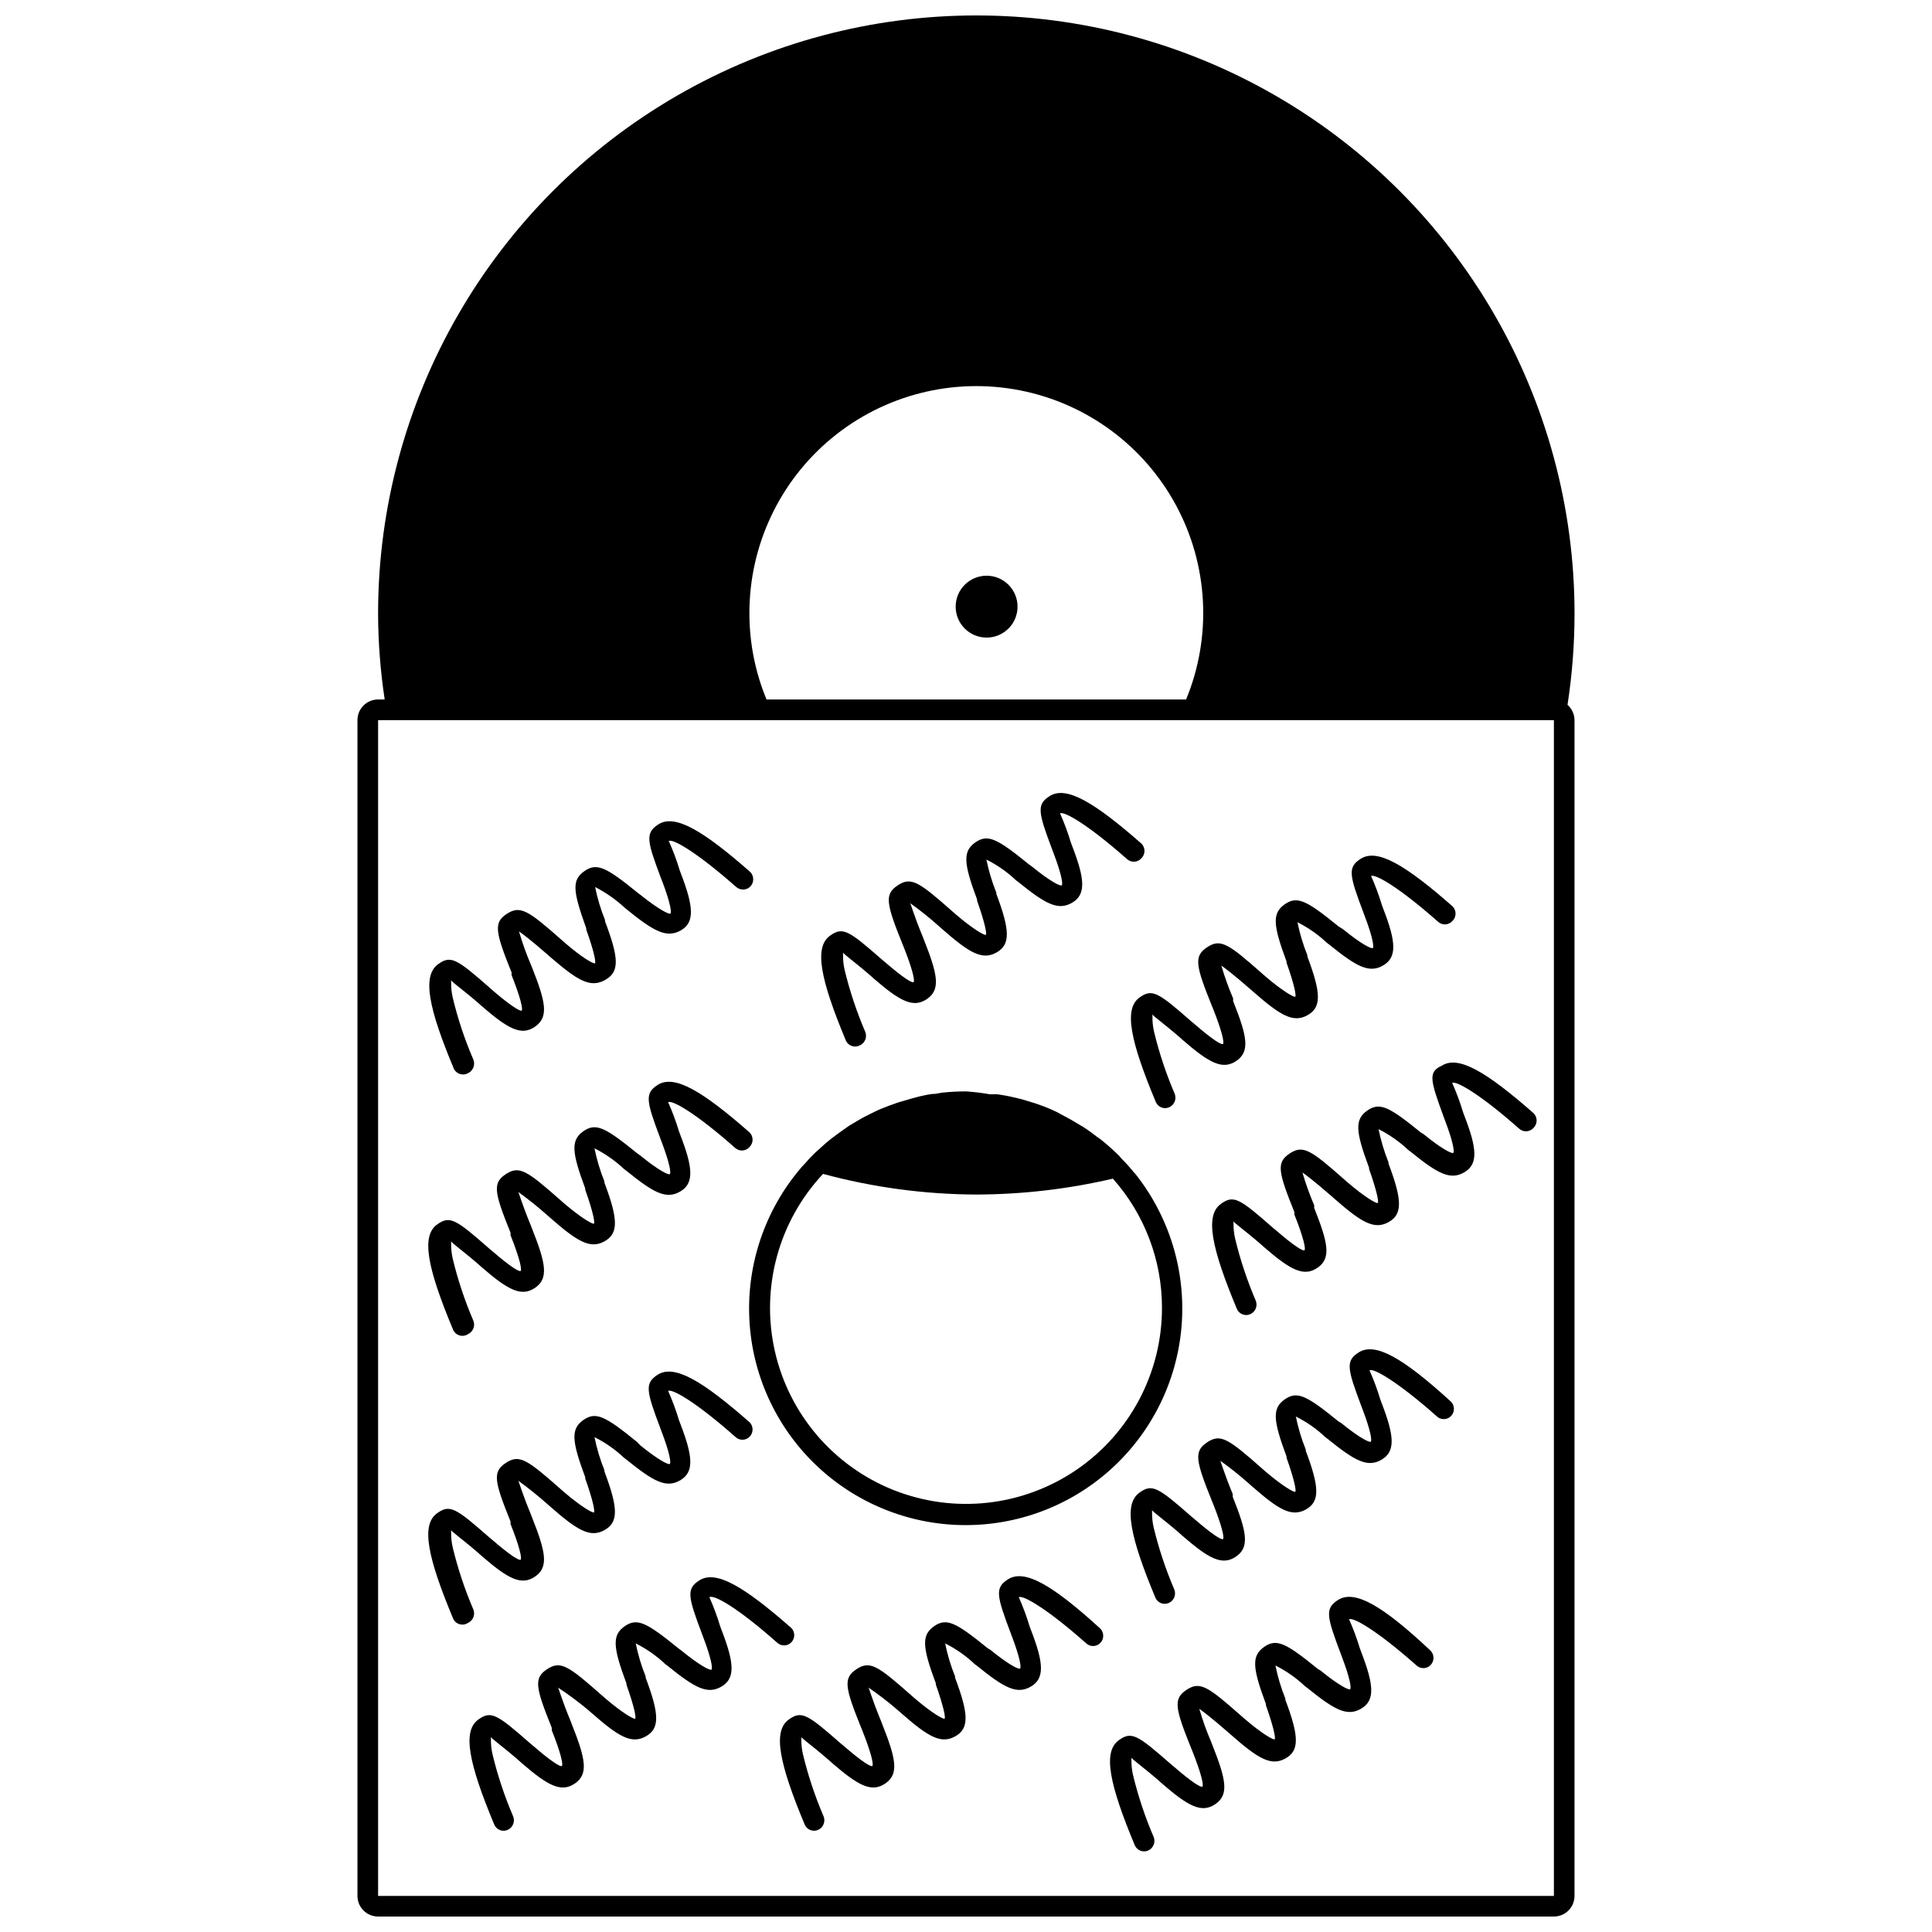 <?xml version="1.0" encoding="UTF-8"?>
<!-- Uploaded to: SVG Repo, www.svgrepo.com, Generator: SVG Repo Mixer Tools -->
<svg width="800px" height="800px" version="1.1" viewBox="144 144 512 512" xmlns="http://www.w3.org/2000/svg">
 <defs>
  <clipPath id="a">
   <path d="m238 148.09h324v503.81h-324z"/>
  </clipPath>
 </defs>
 <g clip-path="url(#a)">
  <path d="m559.41 330.79c1.23-7.996 1.852-16.07 1.859-24.16 0-56.641-30.215-108.98-79.266-137.3-49.051-28.316-109.48-28.316-158.54 0-49.051 28.32-79.266 80.656-79.266 137.3 0.023 7.613 0.609 15.211 1.75 22.738h-1.75c-3.019 0-5.469 2.449-5.469 5.469v311.6c0 1.449 0.578 2.84 1.602 3.863 1.027 1.027 2.418 1.602 3.867 1.602h311.6c1.449 0 2.84-0.574 3.863-1.602 1.027-1.023 1.602-2.414 1.602-3.863v-311.6c-0.016-1.551-0.691-3.023-1.859-4.047zm-216.81-24.16c-0.051-18.012 7.973-35.098 21.863-46.559 13.895-11.461 32.191-16.094 49.867-12.621 17.672 3.473 32.855 14.684 41.379 30.551 8.523 15.867 9.484 34.719 2.621 51.367h-111.19c-2.988-7.207-4.527-14.934-4.539-22.738zm213.2 339.81h-311.6v-311.6h311.6z"/>
 </g>
 <path d="m356.16 453.62c-9.434 11.113-14.285 25.395-13.574 39.949 0.707 14.559 6.93 28.301 17.398 38.438 10.469 10.141 24.406 15.914 38.977 16.156 14.574 0.242 28.691-5.066 39.492-14.852s17.477-23.312 18.672-37.836c1.191-14.523-3.184-28.961-12.242-40.379l-0.328-0.328c-1.055-1.32-2.188-2.578-3.387-3.769l-0.547-0.656c-1.422-1.422-2.898-2.734-4.43-3.992-0.449-0.375-0.926-0.723-1.422-1.039-1.094-0.875-2.242-1.695-3.391-2.461l-1.914-1.148c-1.094-0.656-2.188-1.312-3.281-1.859l-2.129-1.145c-1.094-0.547-2.242-1.039-3.391-1.477l-2.297-0.82-3.609-1.094-2.297-0.547c-1.367-0.328-2.734-0.547-4.102-0.766h-2.023 0.008c-2.098-0.363-4.215-0.621-6.34-0.766-2.082 0-4.164 0.109-6.234 0.328l-1.969 0.328c-1.367 0-2.68 0.383-4.047 0.656l-2.242 0.602-3.555 1.039-2.297 0.82c-1.094 0.438-2.188 0.82-3.227 1.312l-2.242 1.094h0.008c-1.031 0.492-2.035 1.039-3.008 1.641l-2.133 1.258-2.789 1.969-1.969 1.477 0.004-0.004c-0.93 0.719-1.824 1.488-2.68 2.297l-1.695 1.531c-0.949 0.91-1.82 1.84-2.625 2.789-0.383 0.438-0.82 0.82-1.148 1.258zm95.777 37.012c-0.004 17.195-8.52 33.273-22.742 42.941-14.223 9.664-32.309 11.664-48.297 5.34-15.992-6.328-27.812-20.156-31.574-36.938-3.758-16.781 1.031-34.332 12.793-46.879 13.246 3.578 26.898 5.418 40.617 5.469 12.184-0.031 24.324-1.441 36.191-4.211 8.398 9.441 13.031 21.641 13.012 34.277z"/>
 <path d="m413.66 304.77c0 4.527-3.672 8.199-8.199 8.199s-8.199-3.672-8.199-8.199c0-4.531 3.672-8.199 8.199-8.199s8.199 3.668 8.199 8.199"/>
 <path d="m349.87 579.25c0.504 0.516 1.195 0.805 1.914 0.805 0.723 0 1.41-0.289 1.914-0.805 1.043-1.062 1.043-2.762 0-3.824-12.465-10.934-19.898-15.418-24.328-12.629-3.555 2.242-3.062 4.32 0.711 14.324l0.328 0.875c2.078 5.465 2.516 8.199 2.133 8.473-0.383 0.273-3.117-1.094-7.871-4.977l-0.875-0.656c-8.418-6.832-10.934-8.199-14.27-5.848-3.336 2.352-3.117 5.465 0.492 15.145v0.328c2.133 6.012 2.625 8.855 2.297 9.02-0.328 0.164-3.281-1.422-7.981-5.465l-0.875-0.766c-8.91-7.871-10.934-9.238-14.488-6.887-3.555 2.352-3.062 4.812 1.258 15.523v0.656c2.406 6.012 3.062 9.129 2.68 9.457s-2.898-1.258-7.324-5.086l-0.984-0.82c-8.855-7.762-10.441-8.855-13.832-6.394-4.32 3.062-2.516 11.699 4.211 27.824 0.277 0.664 0.809 1.188 1.477 1.457 0.668 0.266 1.418 0.254 2.074-0.039 1.363-0.598 2.012-2.164 1.477-3.551-2.277-5.305-4.109-10.789-5.465-16.402-0.324-1.359-0.469-2.754-0.438-4.152v-0.547c0 0.383 2.68 2.188 7.106 6.012l0.984 0.875c6.941 6.012 10.496 7.981 14.16 5.465 3.664-2.516 2.844-6.504-0.875-15.852l-0.273-0.711c-2.461-5.957-3.227-8.965-3.336-8.855 2.812 1.848 5.512 3.856 8.09 6.016l0.875 0.766c7.106 6.231 10.496 8.254 14.27 6.176 3.773-2.078 3.664-5.848 0-15.578v-0.332c-1.141-2.828-2.019-5.754-2.625-8.746 2.859 1.434 5.492 3.273 7.816 5.469l0.656 0.492c7.215 5.848 10.551 7.652 14.27 5.465s3.336-6.34 0-14.98l-0.328-0.875v0.004c-0.801-2.664-1.766-5.277-2.898-7.82 1.203-0.816 7.762 3.008 17.875 11.973z"/>
 <path d="m411.15 562.52c-3.555 2.242-3.062 4.32 0.711 14.324l0.328 0.875c2.078 5.465 2.516 8.199 2.133 8.473-0.383 0.273-3.117-1.094-7.871-4.977l-0.66-0.383c-8.418-6.832-10.934-8.199-14.27-5.848-3.336 2.352-3.117 5.465 0.492 15.145v0.328c2.133 6.012 2.625 8.855 2.297 9.02-0.328 0.164-3.281-1.422-7.981-5.465l-0.875-0.766c-8.91-7.871-10.934-9.238-14.488-6.887-3.555 2.352-3.062 4.812 1.258 15.523l0.273 0.656c2.406 6.012 3.062 9.129 2.68 9.457-0.383 0.328-2.898-1.258-7.324-5.086l-0.984-0.82c-8.855-7.762-10.441-8.855-13.832-6.394-4.32 3.062-2.516 11.699 4.211 27.824 0.277 0.664 0.809 1.188 1.477 1.457 0.668 0.266 1.418 0.254 2.074-0.039 1.363-0.598 2.012-2.164 1.477-3.551-2.277-5.305-4.109-10.789-5.465-16.402-0.324-1.359-0.469-2.754-0.438-4.152v-0.547c0 0.383 2.68 2.188 7.106 6.012l0.984 0.875c6.941 6.012 10.496 7.981 14.16 5.465s2.844-6.504-0.875-15.852l-0.273-0.711c-2.461-5.957-3.227-8.965-3.336-8.855 2.719 1.855 5.328 3.863 7.816 6.016l0.875 0.766c7.106 6.231 10.496 8.254 14.27 6.176 3.773-2.078 3.664-5.848 0-15.578v-0.332c-1.141-2.828-2.019-5.754-2.625-8.746 2.859 1.434 5.492 3.273 7.816 5.469l0.656 0.492c7.215 5.848 10.551 7.652 14.27 5.465s3.336-6.34 0-14.98l-0.328-0.875v0.004c-0.801-2.664-1.766-5.277-2.898-7.82 1.094-0.656 7.652 3.172 17.766 12.137h0.004c0.504 0.516 1.191 0.805 1.91 0.805 0.723 0 1.41-0.289 1.914-0.805 1.043-1.062 1.043-2.762 0-3.824-12.574-11.48-20.008-15.855-24.434-13.066z"/>
 <path d="m504.09 502.39c-3.555 2.242-3.062 4.32 0.711 14.324l0.328 0.875c2.078 5.465 2.516 8.199 2.133 8.473-0.383 0.273-3.117-1.094-7.871-4.977l-0.66-0.383c-8.418-6.832-10.934-8.199-14.27-5.848-3.336 2.352-3.117 5.465 0.492 15.145v0.328c2.133 6.012 2.625 8.855 2.297 9.02-0.328 0.164-3.281-1.422-7.981-5.465l-0.875-0.766c-8.91-7.871-10.934-9.238-14.488-6.887-3.555 2.352-3.062 4.812 1.258 15.523l0.273 0.656c2.406 6.012 3.062 9.129 2.68 9.457-0.383 0.328-2.898-1.258-7.324-5.086l-0.984-0.82c-8.855-7.762-10.441-8.855-13.832-6.394-4.32 3.062-2.516 11.699 4.211 27.824v-0.004c0.277 0.668 0.809 1.191 1.477 1.457 0.668 0.27 1.418 0.258 2.074-0.035 1.363-0.602 2.012-2.164 1.477-3.551-2.277-5.305-4.109-10.789-5.465-16.402-0.324-1.359-0.469-2.758-0.438-4.152v-0.547c0 0.383 2.68 2.188 7.106 6.012l0.984 0.875c6.941 6.012 10.496 7.981 14.16 5.465 3.664-2.516 2.844-6.504-0.875-15.852v-0.711c-2.461-5.957-3.227-8.965-3.336-8.855 2.625 1.863 5.141 3.871 7.543 6.012l0.875 0.766c7.106 6.231 10.496 8.254 14.27 6.176 3.773-2.078 3.664-5.848 0-15.578v-0.328c-1.141-2.828-2.019-5.758-2.625-8.746 2.859 1.434 5.492 3.273 7.816 5.469l0.656 0.492c7.215 5.848 10.551 7.652 14.27 5.465s3.336-6.34 0-14.98l-0.328-0.875c-0.801-2.664-1.766-5.273-2.898-7.816 1.094-0.656 7.652 3.172 17.766 12.137h0.004c0.504 0.516 1.191 0.805 1.91 0.805 0.723 0 1.41-0.289 1.914-0.805 1.043-1.062 1.043-2.762 0-3.828-12.574-11.477-20.008-15.852-24.434-13.062z"/>
 <path d="m526.66 440.18 0.328 0.875c2.078 5.465 2.516 8.199 2.133 8.473-0.383 0.273-3.117-1.094-7.871-4.977l-0.656-0.383c-8.418-6.832-10.934-8.199-14.27-5.848-3.336 2.352-3.117 5.465 0.492 15.145v0.328c2.133 6.012 2.625 8.855 2.297 9.02s-3.281-1.422-7.981-5.465l-0.875-0.766c-8.91-7.871-10.934-9.238-14.488-6.887-3.555 2.352-3.062 4.812 1.258 15.523v0.656c2.406 6.012 3.062 9.129 2.68 9.457-0.383 0.328-2.898-1.258-7.324-5.086l-0.984-0.82c-8.855-7.762-10.441-8.855-13.832-6.394-4.32 3.062-2.516 11.699 4.211 27.824 0.277 0.664 0.809 1.188 1.477 1.457 0.668 0.266 1.418 0.254 2.074-0.035 1.363-0.602 2.012-2.164 1.477-3.555-2.277-5.305-4.109-10.789-5.465-16.398-0.324-1.363-0.469-2.758-0.438-4.156v-0.547c0 0.383 2.68 2.188 7.106 6.012l0.984 0.875c6.941 6.012 10.496 7.981 14.16 5.465 3.664-2.516 2.844-6.504-0.875-15.852v-0.711c-1.219-2.828-2.258-5.731-3.117-8.691 0.711 0.492 3.281 2.406 7.652 6.231l0.875 0.766c7.106 6.231 10.496 8.254 14.27 6.176 3.773-2.078 3.664-5.848 0-15.578v-0.328 0.004c-1.141-2.832-2.019-5.758-2.625-8.75 2.859 1.434 5.492 3.273 7.816 5.469l0.656 0.492c7.215 5.848 10.551 7.652 14.27 5.465s3.336-6.34 0-14.98l-0.328-0.875v0.004c-0.801-2.664-1.766-5.277-2.898-7.816 1.094-0.656 7.652 3.172 17.766 12.137v-0.004c0.543 0.48 1.254 0.723 1.973 0.672s1.391-0.391 1.855-0.945c1.043-1.062 1.043-2.762 0-3.824-12.465-10.934-19.898-15.418-24.328-12.629-3.715 1.695-3.113 3.773 0.547 13.777z"/>
 <path d="m450.29 436.02c0.277 0.664 0.809 1.191 1.477 1.457 0.668 0.27 1.418 0.254 2.074-0.035 1.363-0.602 2.012-2.164 1.477-3.555-2.277-5.301-4.109-10.789-5.465-16.398-0.324-1.359-0.469-2.758-0.438-4.156v-0.547c0 0.383 2.68 2.188 7.106 6.012l0.984 0.875c6.941 6.012 10.496 7.981 14.16 5.465 3.664-2.516 2.844-6.504-0.875-15.852v-0.711 0.004c-1.219-2.832-2.258-5.734-3.117-8.691 0.711 0.492 3.281 2.406 7.652 6.231l0.875 0.766c7.106 6.231 10.496 8.254 14.27 6.176 3.773-2.078 3.664-5.848 0-15.578v-0.328c-1.141-2.828-2.019-5.758-2.625-8.746 2.859 1.43 5.492 3.273 7.816 5.465l0.656 0.492c7.215 5.848 10.551 7.652 14.27 5.465s3.336-6.34 0-14.98l-0.328-0.875v0.004c-0.801-2.664-1.766-5.273-2.898-7.816 1.094-0.656 7.652 3.172 17.766 12.137h0.004c0.539 0.48 1.25 0.723 1.969 0.668 0.723-0.051 1.391-0.391 1.855-0.941 1.043-1.062 1.043-2.766 0-3.828-12.465-10.934-19.898-15.418-24.328-12.629-3.555 2.242-3.062 4.32 0.711 14.324l0.328 0.875c2.078 5.465 2.516 8.199 2.133 8.473-0.383 0.273-3.117-1.094-7.871-4.977l-1.203-0.762c-8.418-6.832-10.934-8.199-14.27-5.848-3.336 2.352-3.117 5.465 0.492 15.145v0.328c2.133 6.012 2.625 8.855 2.297 9.02-0.328 0.164-3.281-1.422-7.981-5.465l-0.875-0.766c-8.91-7.871-10.934-9.238-14.488-6.887-3.555 2.352-3.062 4.812 1.258 15.523l0.273 0.656c2.406 6.012 3.062 9.129 2.68 9.457-0.383 0.328-2.898-1.258-7.324-5.086l-0.984-0.82c-8.855-7.762-10.441-8.855-13.832-6.394-4.207 3.004-2.406 11.531 4.32 27.656z"/>
 <path d="m498.62 567.99c-3.555 2.242-3.062 4.32 0.711 14.324l0.328 0.875c2.078 5.465 2.516 8.199 2.133 8.473-0.383 0.273-3.117-1.094-7.871-4.977l-0.656-0.379c-8.418-6.832-10.934-8.199-14.27-5.848-3.336 2.352-3.117 5.465 0.492 15.145v0.328c2.133 6.012 2.625 8.855 2.297 9.02-0.328 0.164-3.281-1.422-7.981-5.465l-0.875-0.766c-8.91-7.871-10.934-9.238-14.488-6.887-3.555 2.352-3.062 4.812 1.258 15.523l0.273 0.656c2.406 6.012 3.062 9.129 2.68 9.457-0.383 0.328-2.898-1.258-7.324-5.086l-0.984-0.82c-8.855-7.762-10.441-8.855-13.832-6.394-4.32 3.062-2.516 11.699 4.211 27.824l-0.004-0.004c0.277 0.664 0.812 1.191 1.48 1.457 0.668 0.27 1.414 0.254 2.074-0.035 1.359-0.602 2.012-2.164 1.477-3.555-2.281-5.301-4.109-10.789-5.469-16.398-0.32-1.359-0.469-2.758-0.438-4.156v-0.547c0 0.383 2.68 2.188 7.106 6.012l0.984 0.875c6.941 6.012 10.496 7.981 14.16 5.465 3.664-2.516 2.844-6.504-0.875-15.852l-0.273-0.711v0.004c-1.215-2.832-2.258-5.734-3.113-8.691 0.711 0.492 3.281 2.406 7.652 6.231l0.875 0.766c7.106 6.231 10.496 8.254 14.27 6.176s3.664-5.848 0-15.578v-0.328h-0.004c-1.141-2.828-2.019-5.758-2.621-8.746 2.856 1.43 5.492 3.273 7.816 5.465l0.656 0.492c7.215 5.848 10.551 7.652 14.27 5.465s3.336-6.34 0-14.98l-0.328-0.875v0.004c-0.801-2.664-1.77-5.273-2.898-7.816 1.094-0.656 7.652 3.172 17.766 12.137 0.504 0.512 1.195 0.805 1.914 0.805s1.41-0.293 1.914-0.805c1.039-1.062 1.039-2.766 0-3.828-12.629-11.863-20.062-16.234-24.492-13.449z"/>
 <path d="m267.98 574.11c1.363-0.602 2.012-2.164 1.477-3.555-2.277-5.305-4.109-10.789-5.465-16.398-0.324-1.363-0.469-2.758-0.438-4.156v-0.547c0 0.383 2.68 2.188 7.106 6.012l0.984 0.875c6.941 6.012 10.496 7.981 14.16 5.465 3.664-2.516 2.844-6.504-0.875-15.852l-0.273-0.711c-2.461-5.957-3.227-8.965-3.336-8.855 2.672 1.93 5.242 3.992 7.707 6.18l0.875 0.766c7.106 6.231 10.496 8.254 14.27 6.176 3.773-2.078 3.664-5.848 0-15.578v-0.328c-1.141-2.832-2.019-5.758-2.625-8.746 2.859 1.43 5.492 3.269 7.816 5.465l0.656 0.492c7.215 5.848 10.551 7.652 14.27 5.465s3.336-6.34 0-14.98l-0.328-0.875v0.004c-0.801-2.664-1.766-5.277-2.898-7.816 1.094-0.656 7.652 3.172 17.766 12.137h0.004c0.504 0.512 1.191 0.801 1.91 0.801 0.723 0 1.41-0.289 1.914-0.801 1.043-1.066 1.043-2.766 0-3.828-12.465-10.934-19.898-15.418-24.328-12.629-3.555 2.242-3.062 4.32 0.711 14.324l0.328 0.875c2.078 5.465 2.516 8.199 2.133 8.473-0.383 0.273-3.117-1.094-7.871-4.977l-0.766-0.82c-8.418-6.832-10.934-8.199-14.27-5.848-3.336 2.352-3.117 5.465 0.492 15.145v0.328c2.133 6.012 2.625 8.855 2.297 9.02s-3.281-1.422-7.981-5.465l-0.875-0.766c-8.91-7.871-10.934-9.238-14.488-6.887-3.555 2.352-3.062 4.812 1.258 15.523v0.656c2.406 6.012 3.062 9.129 2.68 9.457-0.383 0.328-2.898-1.258-7.324-5.086l-0.984-0.82c-8.855-7.762-10.441-8.855-13.832-6.394-4.32 3.062-2.516 11.699 4.211 27.824 0.297 0.742 0.91 1.312 1.672 1.555 0.762 0.246 1.59 0.133 2.262-0.297z"/>
 <path d="m267.98 497.58c1.363-0.602 2.012-2.164 1.477-3.551-2.277-5.305-4.109-10.793-5.465-16.402-0.324-1.359-0.469-2.758-0.438-4.152v-0.547c0 0.383 2.68 2.188 7.106 6.012l0.984 0.875c6.941 6.012 10.496 7.981 14.16 5.465 3.664-2.516 2.844-6.504-0.875-15.852l-0.273-0.711c-2.461-5.957-3.227-8.965-3.336-8.855 2.672 1.93 5.242 3.992 7.707 6.176l0.875 0.766c7.106 6.231 10.496 8.254 14.27 6.176 3.773-2.078 3.664-5.848 0-15.578v-0.328c-1.141-2.828-2.019-5.758-2.625-8.746 2.859 1.43 5.492 3.273 7.816 5.465l0.656 0.492c7.215 5.848 10.551 7.652 14.27 5.465s3.336-6.34 0-14.98l-0.328-0.875v0.004c-0.801-2.664-1.766-5.273-2.898-7.816 1.094-0.656 7.652 3.172 17.766 12.137h0.004c0.539 0.48 1.25 0.723 1.969 0.672 0.723-0.055 1.391-0.395 1.855-0.945 1.043-1.062 1.043-2.766 0-3.828-12.465-10.934-19.898-15.418-24.328-12.629-3.555 2.242-3.062 4.32 0.711 14.324l0.328 0.875c2.078 5.465 2.516 8.199 2.133 8.473-0.383 0.273-3.117-1.094-7.871-4.977l-0.766-0.543c-8.418-6.832-10.934-8.199-14.27-5.848-3.336 2.352-3.117 5.465 0.492 15.145v0.328c2.133 6.012 2.625 8.855 2.297 9.02s-3.281-1.422-7.981-5.465l-0.875-0.766c-8.91-7.871-10.934-9.238-14.488-6.887-3.555 2.352-3.062 4.812 1.258 15.523v0.656c2.406 6.012 3.062 9.129 2.68 9.457-0.383 0.328-2.898-1.258-7.324-5.086l-0.984-0.82c-8.855-7.762-10.441-8.855-13.832-6.394-4.32 3.062-2.516 11.699 4.211 27.824v-0.004c0.297 0.742 0.91 1.312 1.672 1.559 0.762 0.242 1.59 0.133 2.262-0.301z"/>
 <path d="m371.84 421.05c1.363-0.602 2.012-2.168 1.477-3.555-2.277-5.305-4.109-10.789-5.465-16.398-0.324-1.363-0.469-2.758-0.438-4.156v-0.547c0 0.383 2.68 2.188 7.106 6.012l0.984 0.875c6.941 6.012 10.496 7.981 14.16 5.465 3.664-2.516 2.844-6.504-0.875-15.852l-0.273-0.711c-2.461-5.957-3.227-8.965-3.336-8.855 2.684 1.914 5.258 3.977 7.707 6.18l0.875 0.766c7.106 6.231 10.496 8.254 14.27 6.176 3.773-2.078 3.664-5.848 0-15.578v-0.328c-1.141-2.832-2.019-5.758-2.625-8.75 2.859 1.434 5.492 3.273 7.816 5.469l0.656 0.492c7.215 5.848 10.551 7.652 14.27 5.465s3.336-6.34 0-14.98l-0.328-0.875v0.004c-0.801-2.664-1.766-5.277-2.898-7.816 1.094-0.656 7.652 3.172 17.766 12.137v-0.004c0.543 0.48 1.254 0.723 1.973 0.672 0.723-0.051 1.391-0.391 1.855-0.945 1.043-1.062 1.043-2.762 0-3.824-12.465-10.934-19.898-15.418-24.328-12.629-3.555 2.242-3.062 4.32 0.711 14.324l0.328 0.875c2.078 5.465 2.516 8.199 2.133 8.473-0.383 0.273-3.117-1.094-7.871-4.977l-0.766-0.547c-8.418-6.832-10.934-8.199-14.27-5.848-3.336 2.352-3.117 5.465 0.492 15.145v0.328c2.133 6.012 2.625 8.855 2.297 9.02-0.328 0.164-3.281-1.422-7.981-5.465l-0.875-0.766c-8.91-7.871-10.934-9.238-14.488-6.887-3.555 2.352-3.062 4.812 1.258 15.523l0.273 0.656c2.406 6.012 3.062 9.129 2.68 9.457-0.383 0.328-2.898-1.258-7.324-5.086l-0.984-0.82c-8.855-7.762-10.441-8.855-13.832-6.394-4.32 3.062-2.516 11.699 4.211 27.824 0.305 0.664 0.871 1.172 1.562 1.41s1.449 0.184 2.098-0.152z"/>
 <path d="m267.98 428.43c1.371-0.625 2.016-2.203 1.477-3.609-2.293-5.297-4.125-10.785-5.465-16.398-0.32-1.344-0.465-2.723-0.438-4.102v-0.602c0 0.438 2.68 2.188 7.106 6.012l0.984 0.875c6.941 6.012 10.496 8.035 14.16 5.465 3.664-2.57 2.844-6.504-0.875-15.852l-0.273-0.656v0.004c-1.215-2.852-2.254-5.773-3.117-8.746 0.711 0.492 3.281 2.406 7.652 6.231l0.875 0.766c6.945 5.957 10.332 8.09 14.27 5.902s3.664-5.848 0-15.578v-0.328c-1.141-2.828-2.019-5.758-2.625-8.746 2.84 1.461 5.473 3.297 7.816 5.465l0.656 0.547c7.215 5.848 10.551 7.598 14.27 5.465 3.719-2.133 3.336-6.34 0-15.035l-0.328-0.875v0.004c-0.789-2.648-1.758-5.242-2.898-7.762 1.094-0.711 7.652 3.172 17.766 12.082h0.004c1.062 1.039 2.762 1.039 3.824 0 1.051-1.082 1.051-2.801 0-3.883-12.465-10.934-19.898-15.418-24.328-12.629-3.555 2.297-3.062 4.375 0.711 14.379l0.328 0.82c2.078 5.465 2.516 8.254 2.133 8.473-0.383 0.219-3.117-1.094-7.871-4.922l-0.656-0.492c-8.418-6.832-10.934-8.199-14.27-5.848-3.336 2.352-3.117 5.141 0.492 15.145v0.328c2.133 5.957 2.625 8.801 2.297 8.965-0.328 0.164-3.281-1.367-7.981-5.465l-0.875-0.766c-8.91-7.871-10.934-9.184-14.488-6.887-3.555 2.297-3.062 4.812 1.258 15.523v0.711c2.406 6.012 3.062 9.129 2.68 9.402-0.383 0.273-2.898-1.258-7.324-5.031l-0.984-0.875c-8.855-7.762-10.441-8.855-13.832-6.394-4.32 3.117-2.516 11.754 4.211 27.824 0.719 1.301 2.348 1.785 3.66 1.094z"/>
</svg>